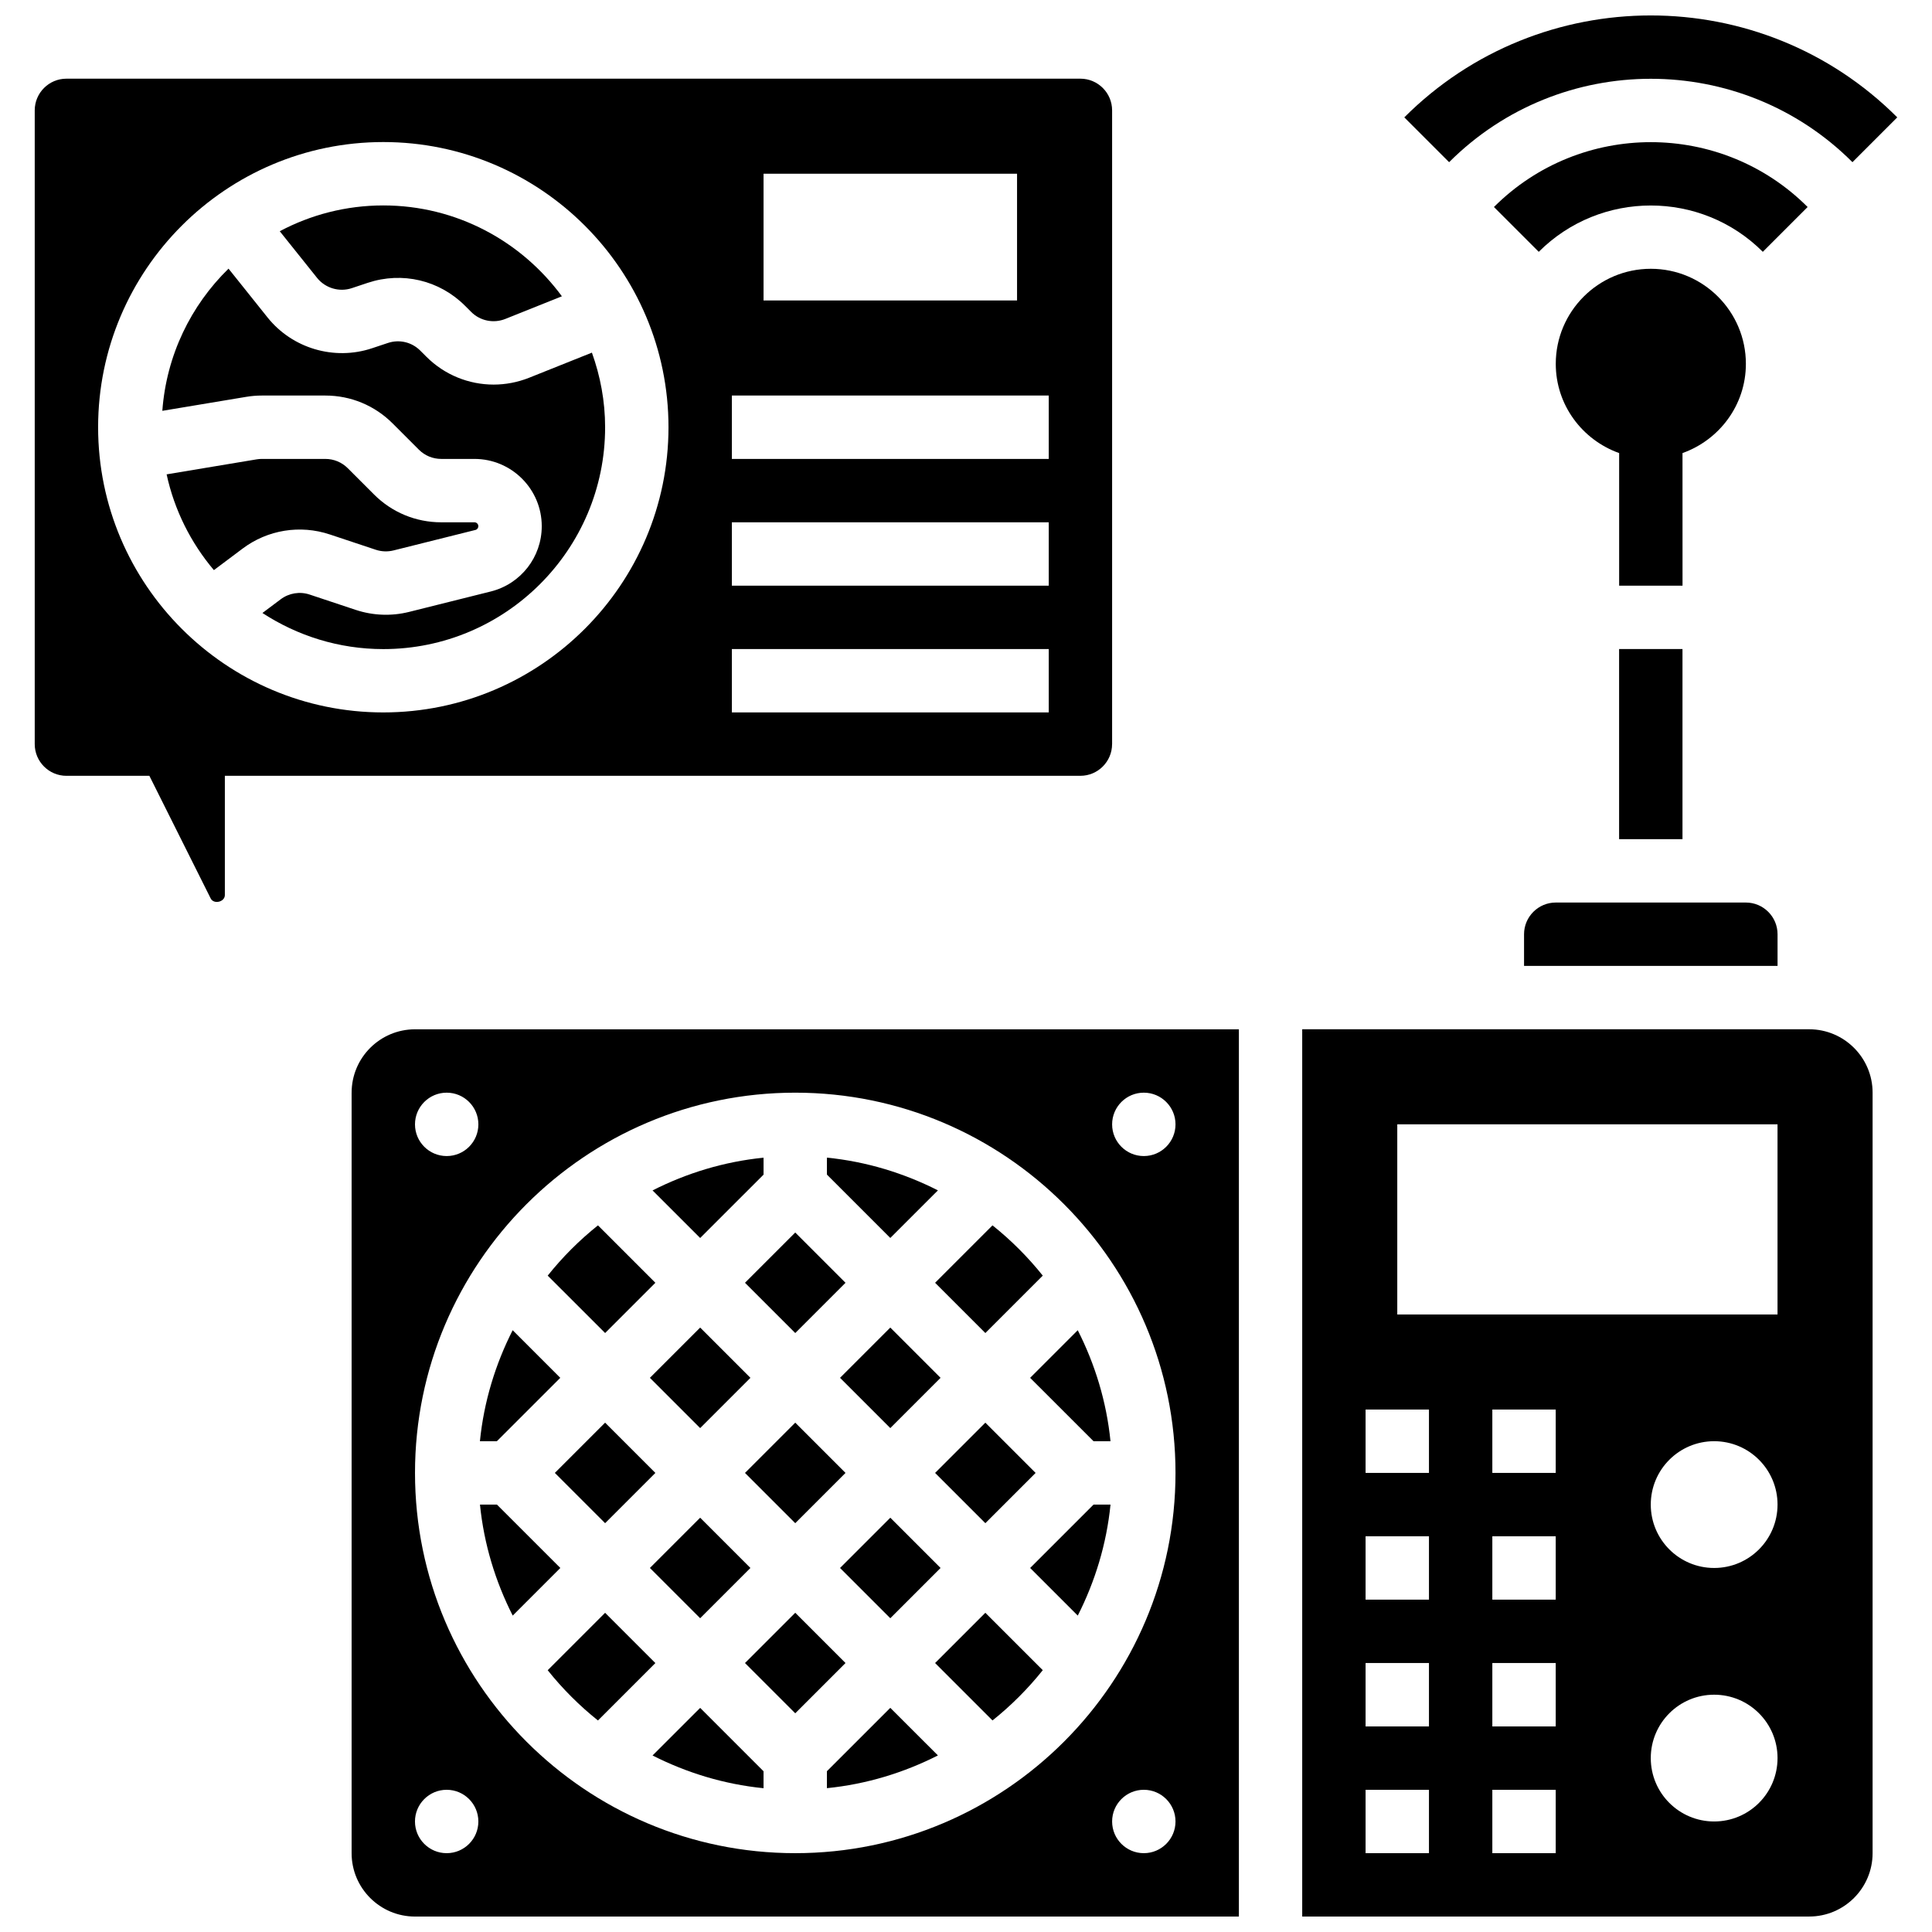 <?xml version="1.0" encoding="UTF-8"?>
<!-- Uploaded to: SVG Repo, www.svgrepo.com, Generator: SVG Repo Mixer Tools -->
<svg width="800px" height="800px" version="1.1" viewBox="144 144 512 512" xmlns="http://www.w3.org/2000/svg">
 <defs>
  <clipPath id="c">
   <path d="m237 416h236v235.9h-236z"/>
  </clipPath>
  <clipPath id="b">
   <path d="m489 416h152v235.9h-152z"/>
  </clipPath>
  <clipPath id="a">
   <path d="m516 148.09h131v38.906h-131z"/>
  </clipPath>
 </defs>
 <path d="m589.88 264.07c9.75-3.477 16.797-12.715 16.797-23.648 0-13.891-11.305-25.191-25.191-25.191-13.891 0-25.191 11.305-25.191 25.191 0 10.934 7.047 20.172 16.797 23.648v35.137h16.797z"/>
 <path d="m304.36 571.41-15.215 15.215c3.93 4.922 8.398 9.387 13.32 13.32l15.215-15.215z"/>
 <path d="m341.43 584.72 13.32-13.32 13.32 13.32-13.32 13.32z"/>
 <path d="m363.14 613.39v4.492c10.504-1.051 20.406-4.106 29.418-8.676l-12.621-12.609z"/>
 <path d="m316.93 609.22c9.012 4.566 18.91 7.625 29.418 8.676v-4.492l-16.797-16.797z"/>
 <path d="m405.13 497.27 15.215-15.215c-3.93-4.922-8.398-9.387-13.32-13.32l-15.215 15.215z"/>
 <path d="m392.56 459.46c-9.012-4.566-18.91-7.625-29.418-8.676v4.492l16.797 16.797z"/>
 <path d="m433.8 525.94h4.492c-1.051-10.504-4.106-20.406-8.676-29.418l-12.621 12.621z"/>
 <path d="m417 559.53 12.621 12.621c4.566-9.012 7.625-18.91 8.676-29.418h-4.492z"/>
 <path d="m291.04 534.34 13.32-13.32 13.32 13.32-13.32 13.32z"/>
 <path d="m547.89 391.58v8.398h67.18v-8.398c0-4.629-3.769-8.398-8.398-8.398h-50.387c-4.625 0.004-8.395 3.773-8.395 8.398z"/>
 <path d="m275.69 542.73h-4.492c1.051 10.504 4.106 20.406 8.676 29.418l12.621-12.621z"/>
 <path d="m573.08 316h16.797v50.387h-16.797z"/>
 <path d="m391.81 534.34 13.32-13.32 13.32 13.32-13.32 13.32z"/>
 <path d="m366.62 509.14 13.32-13.32 13.32 13.32-13.32 13.32z"/>
 <path d="m341.43 534.34 13.32-13.32 13.32 13.32-13.32 13.32z"/>
 <path d="m316.23 559.53 13.32-13.32 13.32 13.32-13.32 13.32z"/>
 <path d="m316.23 509.14 13.32-13.32 13.32 13.32-13.32 13.32z"/>
 <path d="m366.62 559.53 13.32-13.32 13.32 13.32-13.32 13.32z"/>
 <path d="m391.81 584.72 15.215 15.215c4.922-3.93 9.387-8.398 13.32-13.32l-15.219-15.211z"/>
 <path d="m341.43 483.95 13.32-13.32 13.32 13.32-13.32 13.32z"/>
 <path d="m292.48 509.14-12.621-12.621c-4.566 9.012-7.625 18.91-8.676 29.418h4.492z"/>
 <g clip-path="url(#c)">
  <path d="m237.18 433.57v201.54c0 9.262 7.531 16.797 16.797 16.797h218.34v-235.13h-218.34c-9.262 0-16.793 7.531-16.793 16.793zm25.191 201.54c-4.637 0-8.398-3.762-8.398-8.398 0-4.637 3.762-8.398 8.398-8.398 4.637 0 8.398 3.762 8.398 8.398 0 4.637-3.762 8.398-8.398 8.398zm184.75 0c-4.637 0-8.398-3.762-8.398-8.398 0-4.637 3.762-8.398 8.398-8.398 4.637 0 8.398 3.762 8.398 8.398 0 4.637-3.762 8.398-8.398 8.398zm0-201.54c4.637 0 8.398 3.762 8.398 8.398 0 4.637-3.762 8.398-8.398 8.398-4.637 0-8.398-3.762-8.398-8.398 0-4.637 3.762-8.398 8.398-8.398zm-92.371 0c55.566 0 100.77 45.203 100.77 100.77 0 55.566-45.203 100.77-100.77 100.77s-100.77-45.203-100.77-100.77c-0.004-55.562 45.203-100.77 100.77-100.77zm-92.375 0c4.637 0 8.398 3.762 8.398 8.398 0 4.637-3.762 8.398-8.398 8.398-4.637 0-8.398-3.762-8.398-8.398 0-4.637 3.762-8.398 8.398-8.398z"/>
 </g>
 <g clip-path="url(#b)">
  <path d="m623.46 416.77h-134.36v235.13h134.36c9.262 0 16.797-7.531 16.797-16.797v-201.54c0-9.262-7.535-16.793-16.797-16.793zm-100.77 218.34h-16.797v-16.797h16.797zm0-33.59h-16.797v-16.797h16.797zm0-33.59h-16.797v-16.797h16.797zm0-33.59h-16.797v-16.797h16.797zm33.59 100.77h-16.797v-16.797h16.797zm0-33.59h-16.797v-16.797h16.797zm0-33.59h-16.797v-16.797h16.797zm0-33.59h-16.797v-16.797h16.797zm41.988 92.371c-9.277 0-16.797-7.516-16.797-16.797 0-9.277 7.516-16.797 16.797-16.797 9.277 0 16.797 7.516 16.797 16.797-0.004 9.281-7.519 16.797-16.797 16.797zm0-67.18c-9.277 0-16.797-7.516-16.797-16.797 0-9.277 7.516-16.797 16.797-16.797 9.277 0 16.797 7.516 16.797 16.797-0.004 9.281-7.519 16.797-16.797 16.797zm16.793-67.18h-100.77v-50.387h100.77z"/>
 </g>
 <path d="m346.35 455.29v-4.492c-10.504 1.051-20.406 4.106-29.418 8.676l12.621 12.609z"/>
 <path d="m317.68 483.95-15.215-15.215c-4.922 3.93-9.387 8.398-13.32 13.32l15.219 15.211z"/>
 <path d="m539.91 198.86 11.875 11.875c16.367-16.367 43.012-16.367 59.379 0l11.875-11.875c-22.918-22.914-60.203-22.914-83.129 0z"/>
 <g clip-path="url(#a)">
  <path d="m634.92 186.98 11.875-11.875c-36.016-36.016-94.625-36.016-130.64 0l11.875 11.875c29.484-29.469 77.418-29.469 106.89 0z"/>
 </g>
 <path d="m438.72 341.2v-167.95c0-4.629-3.769-8.398-8.398-8.398h-268.72c-4.629 0-8.398 3.769-8.398 8.398v167.95c0 4.629 3.769 8.398 8.398 8.398h21.984l16.25 32.5c0.812 1.633 3.754 0.945 3.754-0.895v-31.609h226.73c4.625 0.004 8.395-3.769 8.395-8.395zm-92.371-151.16h67.18v33.59h-67.18zm-100.77 142.76c-41.668 0-75.578-33.91-75.578-75.578s33.91-75.578 75.578-75.578 75.578 33.91 75.578 75.578c-0.004 41.668-33.91 75.578-75.578 75.578zm176.35 0h-83.977v-16.797h83.977zm0-33.59h-83.977v-16.797h83.977zm0-33.59h-83.977v-16.797h83.977z"/>
 <path d="m237.24 220.36 4.223-1.41c9.129-3.031 18.996-0.707 25.781 6.09l1.621 1.621c2.375 2.387 5.945 3.106 9.062 1.855l14.98-5.996c-10.699-14.562-27.906-24.078-47.328-24.078-9.91 0-19.246 2.484-27.441 6.836l9.891 12.367c2.191 2.731 5.894 3.824 9.211 2.715z"/>
 <path d="m231.39 285.63 12.203 4.062c1.512 0.504 3.141 0.562 4.695 0.176l21.699-5.426c0.457-0.105 0.777-0.52 0.777-0.996 0-0.57-0.461-1.031-1.031-1.031h-8.801c-6.727 0-13.059-2.621-17.82-7.383l-6.953-6.953c-1.586-1.586-3.695-2.461-5.945-2.461h-16.84c-0.461 0-0.922 0.043-1.379 0.117l-23.84 3.973c2.066 9.523 6.449 18.188 12.527 25.379l7.617-5.711c6.606-4.965 15.227-6.367 23.09-3.746z"/>
 <path d="m274.81 245.92c-6.559 0-12.992-2.562-17.812-7.383l-1.621-1.621c-2.266-2.266-5.551-3.039-8.59-2.023l-4.231 1.41c-9.977 3.309-21.078 0.043-27.645-8.164l-10.348-12.945c-9.969 9.734-16.461 22.957-17.543 37.68l22.219-3.703c1.363-0.227 2.746-0.348 4.141-0.348h16.844c6.727 0 13.059 2.621 17.82 7.383l6.953 6.953c1.586 1.586 3.695 2.461 5.945 2.461h8.801c9.824 0 17.828 7.996 17.828 17.828 0 8.195-5.551 15.309-13.504 17.301l-21.699 5.426c-4.66 1.152-9.516 0.965-14.074-0.539l-12.211-4.062c-2.613-0.883-5.492-0.41-7.691 1.242l-4.844 3.637c9.23 6.019 20.223 9.566 32.035 9.566 32.414 0 58.781-26.367 58.781-58.781 0-6.953-1.277-13.586-3.5-19.785l-16.688 6.676c-3.043 1.203-6.219 1.793-9.367 1.793z"/>
</svg>